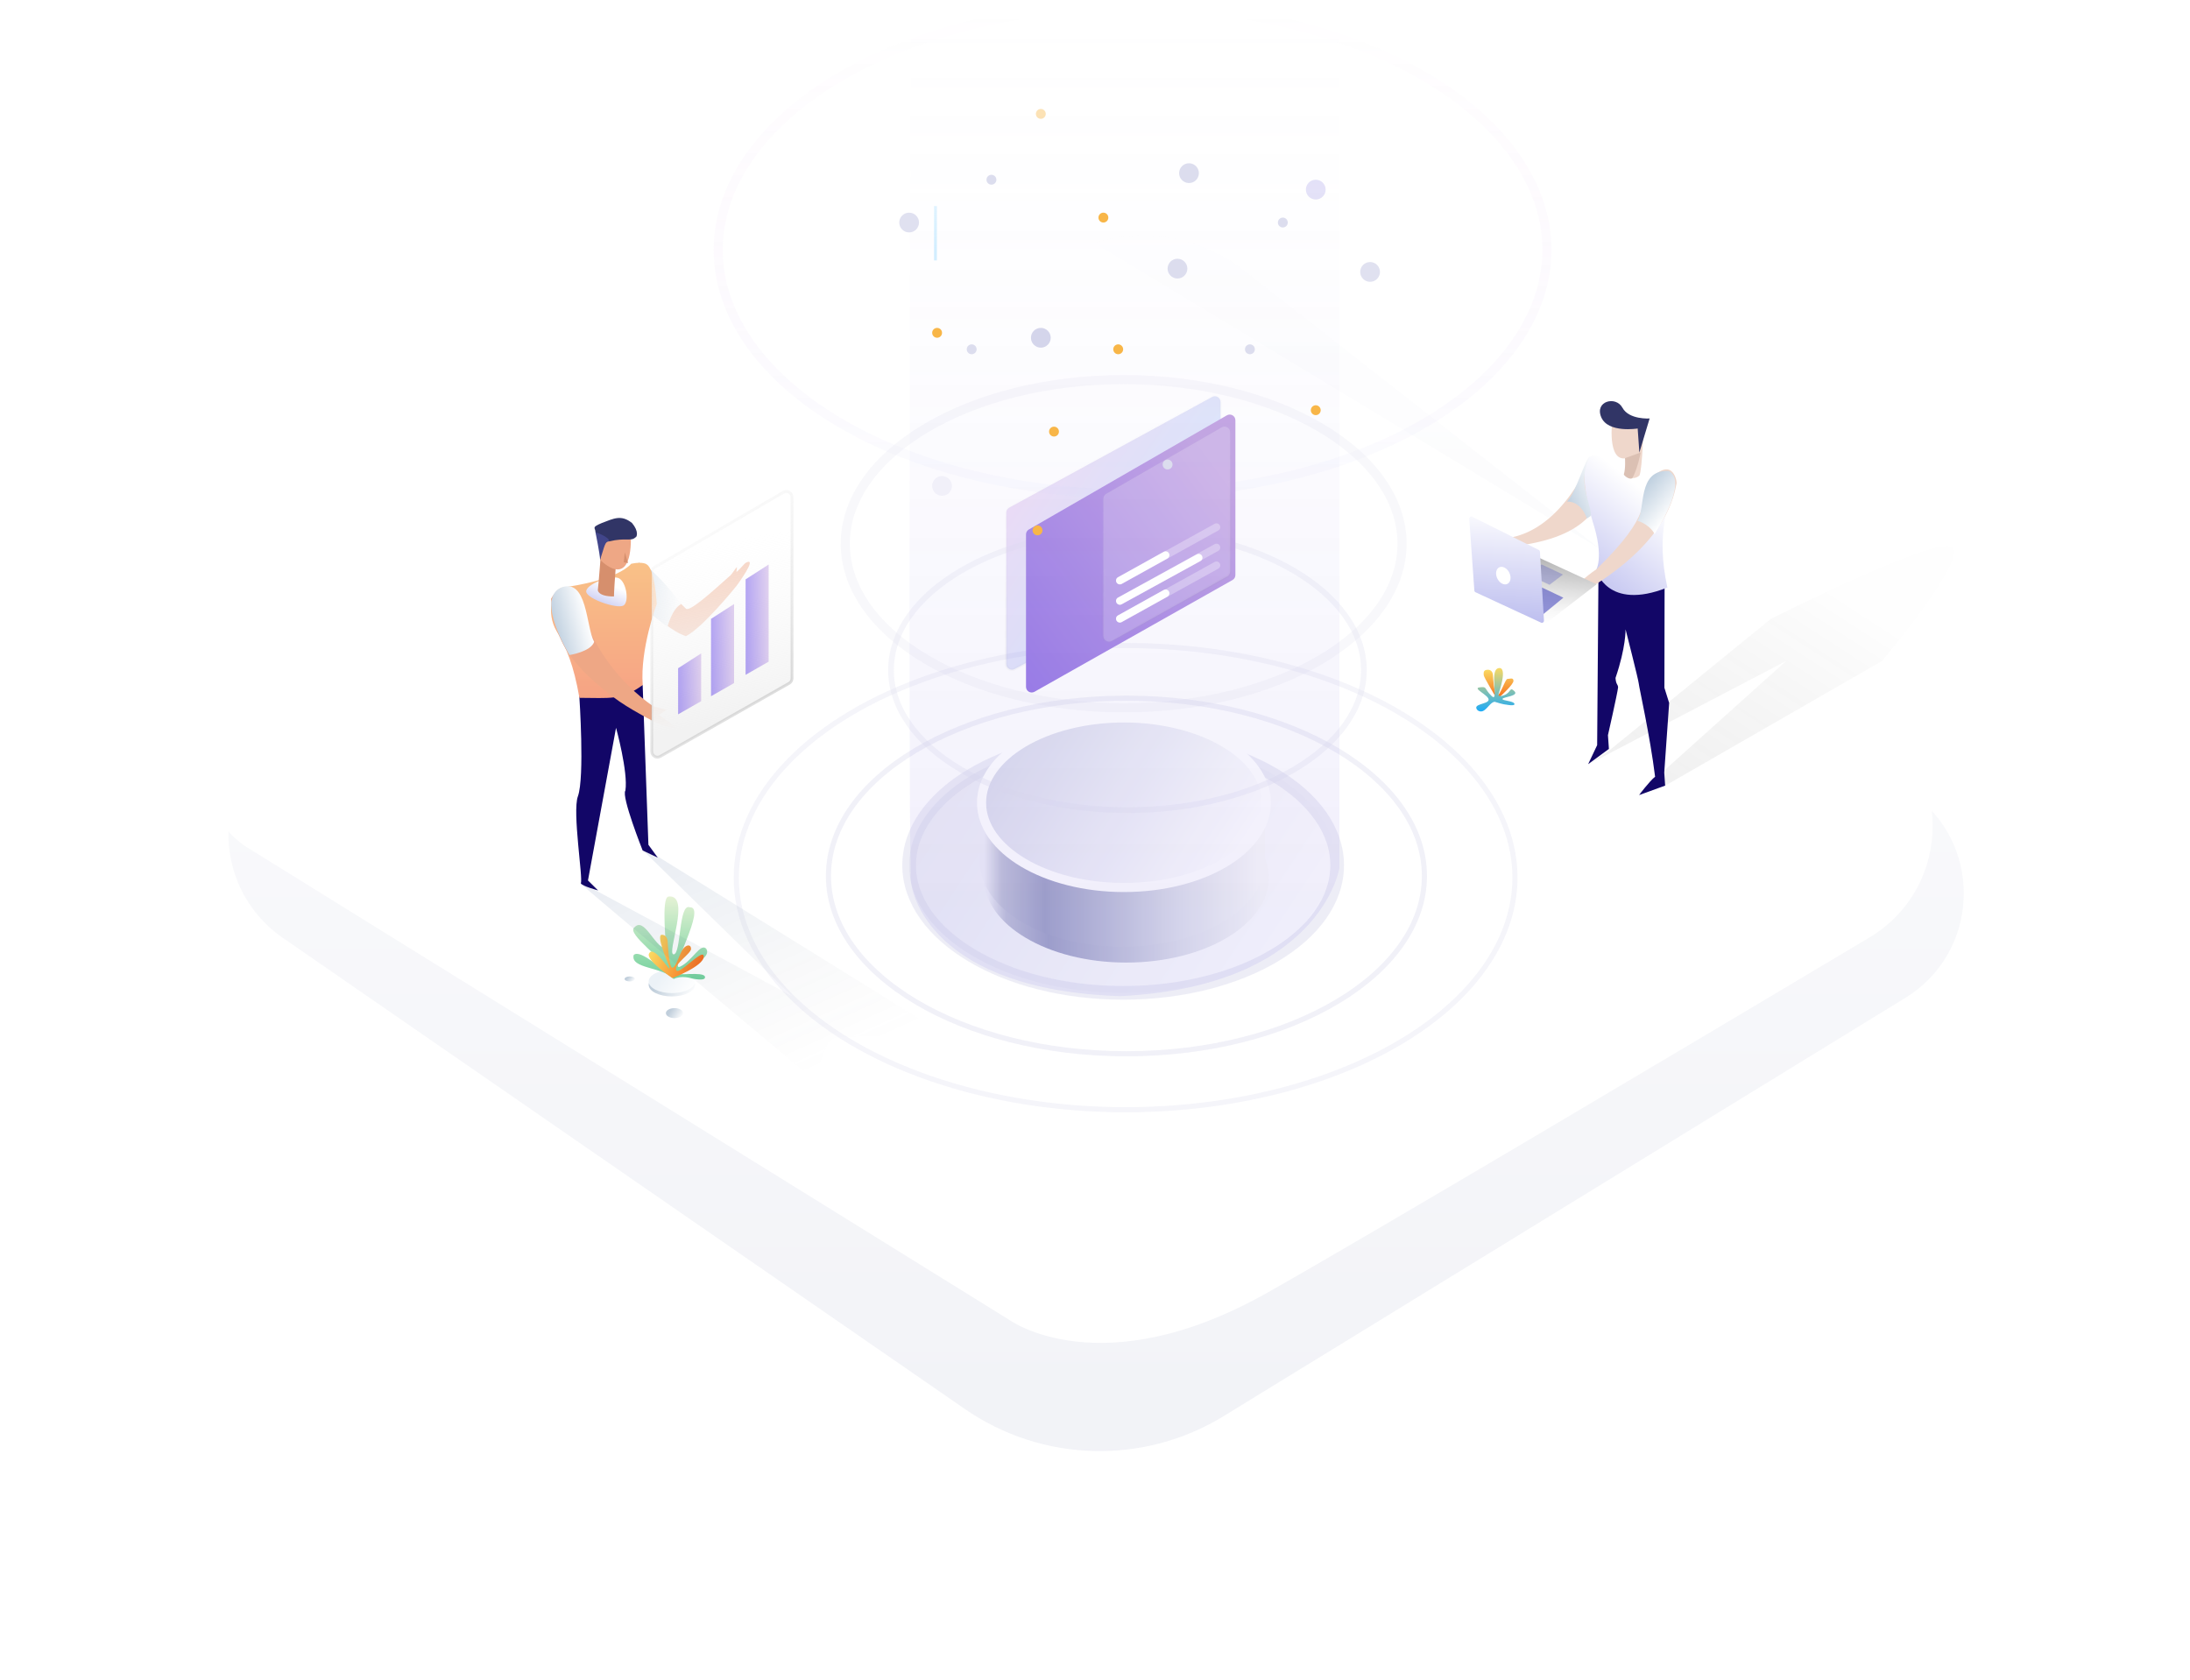 <svg width="554" height="425" viewBox="0 0 554 425" fill="none" xmlns="http://www.w3.org/2000/svg">
<g opacity="0.077" filter="url(#filter0_f)">
<path fill-rule="evenodd" clip-rule="evenodd" d="M71.589 237.303C52.517 224.126 53.347 195.674 73.154 183.632L267.178 65.668C282.12 56.584 301.128 57.708 314.895 68.49L484.887 201.631C501.898 214.954 500.403 241.157 481.986 252.458L309.576 358.253C289.322 370.681 263.642 369.985 244.091 356.478L71.589 237.303Z" fill="url(#paint0_linear)"/>
</g>
<path fill-rule="evenodd" clip-rule="evenodd" d="M265.394 54.569L63.43 173.727C48.33 182.636 47.608 204.219 62.08 214.117L255.258 333.88C255.258 333.88 278.444 350.903 320.778 326.946C348.083 311.494 423.043 266.927 472.826 237.231C494.221 224.469 494.24 193.501 472.989 180.501C466.8 176.715 460.265 172.706 453.554 168.573C417.838 146.575 265.394 54.569 265.394 54.569Z" fill="white"/>
<path fill-rule="evenodd" clip-rule="evenodd" d="M378.712 176.916C378.712 176.916 375.342 171.309 375.342 170.842C375.342 170.374 375.083 169.44 376.379 169.44C377.675 169.44 377.675 170.842 377.675 170.842C377.675 170.842 377.935 175.981 378.712 175.981C379.49 175.981 380.786 171.776 381.305 171.776C381.823 171.776 382.86 171.309 382.86 172.243C382.86 173.178 379.749 175.981 379.749 175.981L378.712 176.916Z" fill="url(#paint1_linear)"/>
<path fill-rule="evenodd" clip-rule="evenodd" d="M374.317 173.893C376.323 173.65 375.32 174.136 377.326 176.081C379.332 178.026 376.574 169.518 379.081 169.032C381.589 168.545 379.081 175.595 379.081 175.595C379.081 175.595 378.831 176.567 380.586 175.838C382.341 175.109 381.84 173.65 383.094 174.866C384.347 176.081 380.235 176.324 380.084 176.81C379.934 177.297 382.843 177.297 383.094 178.026C383.344 178.755 381.088 178.269 381.088 178.269C381.088 178.269 380.335 178.269 378.078 177.54C376.574 177.783 375.671 180.912 373.815 179.728C372.16 177.995 376.458 178.234 376.574 177.054C376.69 175.874 372.311 174.136 374.317 173.893Z" fill="url(#paint2_linear)"/>
<ellipse cx="169.967" cy="249.145" rx="5.875" ry="2.952" fill="url(#paint3_linear)"/>
<ellipse cx="169.967" cy="248.301" rx="5.875" ry="2.952" fill="url(#paint4_linear)"/>
<path fill-rule="evenodd" clip-rule="evenodd" d="M160.498 234.613C162.971 231.882 165.485 239.408 168.331 239.985C168.749 240.069 167.094 227.007 169.122 226.812C174.927 226.227 168.475 241.438 170.411 241.438C172.347 241.438 171.629 228.372 174.515 229.542C178.843 229.347 169.051 245.916 172.041 244.559C175.031 243.201 177.194 238.513 178.637 239.985C180.492 242.992 171.473 245.212 171.216 246.119C170.96 247.025 177.892 245.707 178.319 247.065C178.746 248.423 174.901 247.518 174.901 247.518C174.901 247.518 172.456 246.67 170.411 247.679C167.712 244.559 159.467 245.144 160.292 241.633C161.958 239.823 168.407 246.374 168.493 245.409C168.691 243.212 158.23 236.173 160.498 234.613Z" fill="url(#paint5_linear)"/>
<path fill-rule="evenodd" clip-rule="evenodd" d="M170.082 247.458C170.082 247.458 163.366 242.951 164.18 241.253C165.543 238.41 171.046 248.768 168.899 243.557C168.665 242.987 165.944 236.494 167.422 236.494C168.899 236.494 168.899 238.279 168.899 238.279C168.899 238.279 169.195 244.822 170.082 244.822C170.968 244.822 171.913 241.211 172.795 240.063C173.677 238.916 174.811 238.874 174.811 240.063C174.811 241.253 170.406 243.948 171.055 245.44C171.516 246.5 174.835 243.1 176.72 241.908C177.488 241.422 178.018 241.303 178.018 242.005C178.018 244.426 170.082 247.458 170.082 247.458Z" fill="url(#paint6_linear)"/>
<ellipse cx="159.306" cy="247.669" rx="1.306" ry="0.633" fill="url(#paint7_linear)"/>
<ellipse cx="170.62" cy="256.313" rx="2.176" ry="1.265" fill="url(#paint8_linear)"/>
<ellipse opacity="0.4" cx="284.952" cy="221.616" rx="75.379" ry="44.978" stroke="#DCDDEE" stroke-width="1.295"/>
<ellipse opacity="0.3" cx="284.744" cy="222.033" rx="98.493" ry="58.721" stroke="#DCDDEE" stroke-width="1.295"/>
<ellipse opacity="0.5" cx="284.119" cy="218.909" rx="54.14" ry="32.276" fill="url(#paint9_linear)" stroke="#DCDDEE" stroke-width="3.453"/>
<g filter="url(#filter1_d)">
<ellipse cx="283.911" cy="218.076" rx="36.024" ry="21.448" fill="url(#paint10_linear)"/>
</g>
<path fill-rule="evenodd" clip-rule="evenodd" d="M307.027 201.626H319.936V219.539H319.853C318.59 230.702 302.981 239.524 283.911 239.524C264.841 239.524 249.232 230.702 247.97 219.539H247.887V218.076V201.626H260.795C267.051 198.506 275.113 196.628 283.911 196.628C292.71 196.628 300.772 198.506 307.027 201.626Z" fill="url(#paint11_linear)"/>
<ellipse cx="284.327" cy="203.084" rx="36.024" ry="21.448" fill="url(#paint12_linear)" stroke="white" stroke-width="2.302"/>
<g opacity="0.1">
<path fill-rule="evenodd" clip-rule="evenodd" d="M150.719 225.274C150.719 225.274 148.054 224.255 146.971 223.608C145.887 222.961 206.658 273.822 206.658 273.822C206.658 273.822 207.827 263.41 211.159 262.577C214.491 261.744 240.391 262.577 240.391 262.577L166.128 216.528L162.796 215.279L200.351 252.018L150.719 225.274Z" fill="url(#paint13_linear)" style="mix-blend-mode:multiply"/>
</g>
<path fill-rule="evenodd" clip-rule="evenodd" d="M146.555 176.189C146.555 176.189 147.937 196.692 146.191 201.453C144.735 205.424 147.564 222.352 146.919 223.469C147.283 224.191 151.288 225.274 151.288 225.274L148.739 222.748L155.838 184.129C155.838 184.129 158.932 195.318 158.204 200.01C157.112 201.453 162.572 215.168 162.572 215.168L166.394 216.973L164.028 213.725L162.572 173.302L146.555 176.189Z" fill="#120667"/>
<path fill-rule="evenodd" clip-rule="evenodd" d="M161.546 142.357C161.546 142.357 166.498 147.005 173.508 153.977C174.471 154.934 180.557 149.31 184.817 145.525C185.185 145.198 186.024 143.813 186.361 143.519C186.59 143.318 186.149 144.862 186.361 144.681C187.339 143.842 188.284 142.567 188.697 142.357C191.852 140.751 186.361 148.167 186.361 148.167C186.361 148.167 177.858 158.785 173.508 160.948C170.003 159.786 166.498 156.301 163.373 154.447C163.247 154.292 162.992 153.977 162.992 153.977L161.546 142.357Z" fill="#EEA785"/>
<path fill-rule="evenodd" clip-rule="evenodd" d="M168.834 158.625C168.834 158.625 170.003 153.977 172.34 152.815C164.462 142.398 161.546 142.398 161.546 142.398L162.992 153.977L168.834 158.625Z" fill="url(#paint14_linear)"/>
<path fill-rule="evenodd" clip-rule="evenodd" d="M140.754 159.587C138.206 155.256 139.474 149.061 142.389 148.645C145.305 148.228 156.042 146.594 159.683 142.624C162.796 141.981 163.629 142.814 163.629 142.814C165.711 144.064 166.128 152.81 166.128 152.81C166.128 152.81 161.867 164.279 162.595 173.302C157.134 177.272 154.222 176.55 146.578 176.55C145.122 168.249 143.302 163.918 140.754 159.587Z" fill="url(#paint15_linear)"/>
<path fill-rule="evenodd" clip-rule="evenodd" d="M148.301 149.739C148.61 151.584 156.019 154.041 157.648 153.231C159.277 152.421 158.47 147.107 156.48 146.259C154.489 145.411 147.992 147.895 148.301 149.739Z" fill="url(#paint16_linear)"/>
<path fill-rule="evenodd" clip-rule="evenodd" d="M151.229 149.301C151.229 149.301 152.534 137.166 151.806 134.639C154.354 135 156.326 136.127 156.326 136.127C156.326 136.127 155.311 148.742 155.311 150.907C151.229 150.907 151.229 149.301 151.229 149.301Z" fill="#D68F6D"/>
<path fill-rule="evenodd" clip-rule="evenodd" d="M151.806 141.611C151.806 141.611 159.602 149.842 159.602 136.127C159.238 136.127 155.962 136.127 152.322 135.405C152.686 137.571 151.806 141.611 151.806 141.611Z" fill="#EEA785"/>
<path fill-rule="evenodd" clip-rule="evenodd" d="M154.143 136.963C158.215 135.956 159.645 137.038 160.737 135.956C161.101 135.956 161.701 134.481 159.881 132.315C157.151 130.15 155.311 131.153 152.245 132.315C149.469 133.477 150.638 133.477 150.638 134.639C151.806 136.963 151.806 140.449 151.806 141.611C152.17 138.904 152.974 136.605 154.143 136.963Z" fill="url(#paint17_linear)"/>
<path fill-rule="evenodd" clip-rule="evenodd" d="M158.055 139.736L157.782 142.263L158.874 142.443L158.055 139.736Z" fill="#D68F6D"/>
<path fill-rule="evenodd" clip-rule="evenodd" d="M150.638 134.639C150.638 134.639 154.143 135.801 154.143 136.963C152.975 136.963 152.975 138.148 151.806 141.611C151.806 140.449 150.638 134.639 150.638 134.639Z" fill="#41458A"/>
<path fill-rule="evenodd" clip-rule="evenodd" d="M139.39 151.506C140.438 160.184 142.194 164.488 148.642 170.894C155.271 176.975 158.428 178.725 163.649 181.619C168.87 184.513 170.064 184.197 170.811 184.16C171.558 184.123 166.682 180.894 166.682 180.894L168.582 179.592L165.264 178.705C156.576 172.654 150.131 163.902 146.932 153.81L145.456 149.154C145.456 149.154 142.015 146.771 139.39 151.506Z" fill="#EEA785"/>
<path fill-rule="evenodd" clip-rule="evenodd" d="M144.059 165.72C144.059 165.72 149.469 164.887 150.302 162.388C148.22 158.64 148.636 146.146 141.973 148.645C135.309 151.56 144.059 165.72 144.059 165.72Z" fill="url(#paint18_linear)"/>
<path opacity="0.2" fill-rule="evenodd" clip-rule="evenodd" d="M255.3 128.427C254.838 128.679 254.55 129.163 254.55 129.689V167.993C254.55 169.079 255.708 169.773 256.666 169.262L308.005 141.854C308.474 141.604 308.766 141.116 308.766 140.585V101.678C308.766 100.586 307.597 99.892 306.639 100.415L255.3 128.427Z" fill="url(#paint19_linear)" stroke="url(#paint20_linear)" stroke-width="0.719"/>
<path fill-rule="evenodd" clip-rule="evenodd" d="M165.591 143.512C165.148 143.77 164.876 144.243 164.876 144.755V190.119C164.876 191.222 166.065 191.915 167.024 191.37L199.622 172.873C200.073 172.618 200.351 172.14 200.351 171.622V125.78C200.351 124.671 199.148 123.979 198.189 124.537L165.591 143.512Z" fill="url(#paint21_linear)" stroke="url(#paint22_linear)" stroke-width="0.719"/>
<path opacity="0.5" fill-rule="evenodd" clip-rule="evenodd" d="M171.54 180.722L177.37 177.39V165.313L171.54 169.061V180.722Z" fill="url(#paint23_linear)"/>
<path opacity="0.5" fill-rule="evenodd" clip-rule="evenodd" d="M179.869 176.141L185.699 172.81V152.819L179.869 156.567V176.141Z" fill="url(#paint24_linear)"/>
<path opacity="0.5" fill-rule="evenodd" clip-rule="evenodd" d="M188.614 170.727L194.445 167.395V142.824L188.614 146.572V170.727Z" fill="url(#paint25_linear)"/>
<ellipse opacity="0.3" cx="285.21" cy="169.542" rx="59.812" ry="35.421" stroke="#DCDDEE" stroke-width="1.439"/>
<ellipse opacity="0.1" cx="286.501" cy="63.209" rx="104.823" ry="61.788" stroke="url(#paint26_linear)" stroke-width="2.302"/>
<ellipse opacity="0.2" cx="284.251" cy="137.548" rx="70.418" ry="41.514" stroke="#DCDDEE" stroke-width="2.302"/>
<path fill-rule="evenodd" clip-rule="evenodd" d="M260.268 133.952C259.822 134.209 259.548 134.684 259.548 135.198V173.758C259.548 174.859 260.735 175.552 261.694 175.011L311.783 146.74C312.235 146.485 312.514 146.006 312.514 145.487V106.32C312.514 105.213 311.316 104.521 310.357 105.074L260.268 133.952Z" fill="url(#paint27_linear)"/>
<path opacity="0.2" fill-rule="evenodd" clip-rule="evenodd" d="M279.842 124.935C279.396 125.192 279.122 125.667 279.122 126.182V160.883C279.122 161.981 280.303 162.675 281.262 162.138L310.453 145.815C310.907 145.561 311.189 145.081 311.189 144.56V109.375C311.189 108.268 309.992 107.576 309.033 108.128L279.842 124.935Z" fill="white" stroke="url(#paint28_linear)" stroke-width="0.719"/>
<path fill-rule="evenodd" clip-rule="evenodd" d="M402.488 115.82C402.488 115.82 395.567 134.059 381.402 136.121L377.865 138.456C377.865 138.456 380.207 138.966 381.25 138.457C382.293 137.948 402.152 137.633 405.13 124.548C404.27 119.475 402.488 115.82 402.488 115.82Z" fill="#EFD7CB"/>
<path opacity="0.2" fill-rule="evenodd" clip-rule="evenodd" d="M421.274 198.75L476.093 167.217C476.093 167.217 498.82 140.293 493.514 138.288C488.208 136.282 447.964 156.585 447.964 156.585L407.502 189.534L401.932 193.317L451.842 167.223L414.601 200.671" fill="url(#paint29_linear)"/>
<path fill-rule="evenodd" clip-rule="evenodd" d="M404.365 144.675L404.027 188.518L401.747 193.335L407.003 189.475L406.759 185.998C406.759 185.998 409.142 175.526 409.326 173.896C409.265 173.027 408.795 173.256 408.673 171.518C411.33 163.763 411.217 159.222 411.217 159.222C411.217 159.222 414.486 172.006 414.551 172.927C414.611 173.796 417.411 186.153 418.686 196.508C417.302 197.574 414.635 201.153 414.635 201.153L421.229 198.753L421 195.471L422.243 177.84L421.041 174.003L421.093 146.898L404.365 144.675Z" fill="#120667"/>
<path fill-rule="evenodd" clip-rule="evenodd" d="M402.886 131.915C405.85 141.023 403.748 144.233 403.748 144.233C403.748 144.233 406.525 154.703 421.796 148.642C418.798 134.878 422.054 127.372 424.213 120.816C422.152 116.303 415.079 119.126 411.195 117.651C406.834 117.665 403.636 113.522 401.772 115.981C399.908 118.44 400.994 125.642 402.886 131.915Z" fill="url(#paint30_linear)"/>
<path fill-rule="evenodd" clip-rule="evenodd" d="M411.497 115.883C411.892 118.026 411.202 119.98 411.202 119.98C411.202 119.98 412.791 121.906 414.715 120.316C415.482 118.807 415.809 106.848 415.809 106.848L407.894 105.946C407.894 105.946 406.349 117.117 411.497 115.883Z" fill="#EFD7CB"/>
<path fill-rule="evenodd" clip-rule="evenodd" d="M424.131 122.249C423.434 125.485 421.865 136.107 403.883 147.704C403.883 147.704 398.779 150.568 398.478 149.306C398.177 148.044 403.137 144.46 403.931 143.958C418.324 129.878 414.817 127.078 416.921 121.905C422.885 115.007 424.203 121.431 424.131 122.249Z" fill="#EFD7CB"/>
<path fill-rule="evenodd" clip-rule="evenodd" d="M422.178 119.158C414.059 118.711 416.348 128.976 414.202 131.722C417.673 132.901 418.546 135.115 418.546 135.115C418.546 135.115 427.299 121.995 422.178 119.158Z" fill="url(#paint31_linear)"/>
<path fill-rule="evenodd" clip-rule="evenodd" d="M396.421 126.899C399.277 126.799 400.938 129.543 401.441 131.236C401.747 130.836 402.411 130.756 402.485 130.266C402.319 126.94 398.878 121.793 402.315 115.244C400.745 116.657 398.913 124.068 396.421 126.899Z" fill="url(#paint32_linear)"/>
<path fill-rule="evenodd" clip-rule="evenodd" d="M414.706 114.494L417.302 105.87C417.302 105.87 412.093 106.235 410.423 103.149C408.753 100.064 403.327 101.487 405.066 105.562C406.805 109.636 414.281 108.411 414.281 108.411L414.706 114.494Z" fill="url(#paint33_linear)"/>
<path fill-rule="evenodd" clip-rule="evenodd" d="M411.074 115.913L415.044 114.471C415.044 114.471 414.191 118.897 412.885 121.026C412.037 121.377 410.799 120.299 410.779 120.009C411.256 118.52 411.074 115.913 411.074 115.913Z" fill="#DBC0B3"/>
<path d="M390.9 157.818L403.905 147.816L387.656 140.332L373.377 149.679" fill="url(#paint34_linear)"/>
<path opacity="0.3" d="M391.982 147.953L395.391 145.346L389.984 142.802L386.244 145.24" fill="#4B4DBF"/>
<path opacity="0.6" d="M389.977 155.724L395.489 151.208L388.741 148.008L382.699 152.245" fill="#4B4DBF"/>
<path d="M390.572 156.998L389.554 139.571C389.543 139.385 389.44 139.223 389.283 139.145L372.392 130.713C372.232 130.633 372.042 130.652 371.893 130.763C371.744 130.874 371.661 131.06 371.674 131.249L372.964 149.401C372.977 149.59 373.085 149.752 373.245 149.827L389.863 157.532C390.021 157.607 390.208 157.585 390.353 157.476C390.499 157.366 390.582 157.184 390.572 156.998Z" fill="url(#paint35_linear)"/>
<path fill-rule="evenodd" clip-rule="evenodd" d="M380.352 147.794C379.342 147.523 378.495 146.333 378.461 145.134C378.427 143.936 379.219 143.184 380.229 143.455C381.24 143.726 382.086 144.917 382.12 146.115C382.154 147.313 381.363 148.065 380.352 147.794Z" fill="white"/>
<path opacity="0.5" fill-rule="evenodd" clip-rule="evenodd" d="M230.37 220.897C229.727 226.455 236.341 250.465 283.343 252.018C334.09 249.538 338.826 219.61 338.826 219.61V8H230.37C230.37 8 229.727 192.642 230.37 220.897Z" fill="url(#paint36_linear)"/>
<ellipse cx="316.187" cy="88.368" rx="1.249" ry="1.249" fill="#DCDDEE"/>
<ellipse cx="295.364" cy="117.52" rx="1.249" ry="1.249" fill="#DCDDEE"/>
<ellipse cx="282.87" cy="88.368" rx="1.249" ry="1.249" fill="#F8B648"/>
<ellipse cx="332.845" cy="103.777" rx="1.249" ry="1.249" fill="#F8B648"/>
<ellipse cx="237.059" cy="84.203" rx="1.249" ry="1.249" fill="#F8B648"/>
<ellipse cx="245.805" cy="88.368" rx="1.249" ry="1.249" fill="#DCDDEE"/>
<ellipse cx="262.463" cy="134.179" rx="1.249" ry="1.249" fill="#F8B648"/>
<ellipse cx="266.628" cy="109.191" rx="1.249" ry="1.249" fill="#F8B648"/>
<ellipse cx="279.121" cy="55.051" rx="1.249" ry="1.249" fill="#F8B648"/>
<ellipse cx="324.516" cy="56.3" rx="1.249" ry="1.249" fill="#DCDDEE"/>
<ellipse opacity="0.4" cx="263.296" cy="28.814" rx="1.249" ry="1.249" fill="#F8B648"/>
<ellipse cx="250.802" cy="45.472" rx="1.249" ry="1.249" fill="#DCDDEE"/>
<ellipse opacity="0.3" cx="346.589" cy="68.794" rx="2.499" ry="2.499" fill="#979ACD"/>
<ellipse opacity="0.3" cx="229.979" cy="56.3" rx="2.499" ry="2.499" fill="#979ACD"/>
<ellipse opacity="0.4" cx="263.296" cy="85.453" rx="2.499" ry="2.499" fill="#979ACD"/>
<ellipse cx="297.863" cy="67.961" rx="2.499" ry="2.499" fill="#DCDDEE"/>
<ellipse opacity="0.1" cx="238.308" cy="122.934" rx="2.499" ry="2.499" fill="#979ACD"/>
<ellipse cx="300.778" cy="43.806" rx="2.499" ry="2.499" fill="#DCDDEE"/>
<ellipse opacity="0.2" cx="332.845" cy="47.971" rx="2.499" ry="2.499" fill="#7C6FDD"/>
<path d="M236.643 52.116V65.884" stroke="url(#paint37_linear)" stroke-width="0.719"/>
<path opacity="0.3" d="M283.753 157.379C283.287 157.637 282.7 157.468 282.442 157.002C282.184 156.535 282.353 155.948 282.819 155.69L307.256 142.174C307.723 141.916 308.31 142.085 308.568 142.551C308.826 143.018 308.657 143.605 308.191 143.863L283.753 157.379Z" fill="white"/>
<path opacity="0.98" d="M283.755 157.378C283.289 157.637 282.702 157.469 282.443 157.003C282.184 156.538 282.351 155.95 282.817 155.691L294.393 149.255C294.859 148.996 295.446 149.163 295.705 149.629C295.964 150.095 295.797 150.683 295.331 150.942L283.755 157.378Z" fill="white"/>
<path opacity="0.3" d="M283.753 152.874C283.287 153.132 282.7 152.963 282.442 152.496C282.184 152.03 282.353 151.442 282.819 151.184L307.256 137.668C307.723 137.41 308.31 137.579 308.568 138.046C308.826 138.512 308.657 139.1 308.191 139.358L283.753 152.874Z" fill="white"/>
<path opacity="0.98" d="M283.751 152.875C283.283 153.132 282.697 152.961 282.44 152.493C282.184 152.026 282.354 151.439 282.822 151.183L302.757 140.241C303.225 139.985 303.812 140.156 304.068 140.623C304.325 141.09 304.154 141.677 303.686 141.934L283.751 152.875Z" fill="white"/>
<path opacity="0.3" d="M283.753 147.725C283.287 147.983 282.7 147.814 282.442 147.347C282.184 146.881 282.353 146.293 282.819 146.035L307.256 132.519C307.723 132.261 308.31 132.43 308.568 132.897C308.826 133.363 308.657 133.951 308.191 134.209L283.753 147.725Z" fill="white"/>
<path opacity="0.98" d="M283.755 147.724C283.289 147.983 282.702 147.815 282.443 147.349C282.184 146.883 282.351 146.295 282.817 146.036L294.393 139.6C294.859 139.341 295.446 139.509 295.705 139.975C295.964 140.441 295.797 141.028 295.331 141.287L283.755 147.724Z" fill="white"/>
<defs>
<filter id="filter0_f" x="0.694" y="2.472" width="553.163" height="421.726" filterUnits="userSpaceOnUse" color-interpolation-filters="sRGB">
<feFlood flood-opacity="0" result="BackgroundImageFix"/>
<feBlend mode="normal" in="SourceGraphic" in2="BackgroundImageFix" result="shape"/>
<feGaussianBlur stdDeviation="28.542" result="effect1_foregroundBlur"/>
</filter>
<filter id="filter1_d" x="245.887" y="196.628" width="78.048" height="49.896" filterUnits="userSpaceOnUse" color-interpolation-filters="sRGB">
<feFlood flood-opacity="0" result="BackgroundImageFix"/>
<feColorMatrix in="SourceAlpha" type="matrix" values="0 0 0 0 0 0 0 0 0 0 0 0 0 0 0 0 0 0 127 0"/>
<feMorphology radius="3" operator="erode" in="SourceAlpha" result="effect1_dropShadow"/>
<feOffset dx="1" dy="4"/>
<feGaussianBlur stdDeviation="3"/>
<feColorMatrix type="matrix" values="0 0 0 0 0.389 0 0 0 0 0.446 0 0 0 0 0.682 0 0 0 1 0"/>
<feBlend mode="normal" in2="BackgroundImageFix" result="effect1_dropShadow"/>
<feBlend mode="normal" in="SourceGraphic" in2="effect1_dropShadow" result="shape"/>
</filter>
<linearGradient id="paint0_linear" x1="31" y1="50.569" x2="31" y2="378.7" gradientUnits="userSpaceOnUse">
<stop stop-color="white"/>
<stop offset="1" stop-color="#44518F"/>
</linearGradient>
<linearGradient id="paint1_linear" x1="375.321" y1="169.44" x2="375.321" y2="176.916" gradientUnits="userSpaceOnUse">
<stop stop-color="#FAD961"/>
<stop offset="1" stop-color="#F76B1C"/>
</linearGradient>
<linearGradient id="paint2_linear" x1="373.437" y1="169" x2="373.437" y2="179.994" gradientUnits="userSpaceOnUse">
<stop stop-color="#FAD961"/>
<stop offset="1" stop-color="#1CABF7"/>
</linearGradient>
<linearGradient id="paint3_linear" x1="164.405" y1="251.583" x2="171.685" y2="256.745" gradientUnits="userSpaceOnUse">
<stop stop-color="#C0CEDB"/>
<stop offset="1" stop-color="white"/>
</linearGradient>
<linearGradient id="paint4_linear" x1="164.405" y1="250.74" x2="171.685" y2="255.902" gradientUnits="userSpaceOnUse">
<stop stop-color="#ECF2F7"/>
<stop offset="1" stop-color="white"/>
</linearGradient>
<linearGradient id="paint5_linear" x1="159.389" y1="226.795" x2="159.389" y2="249.653" gradientUnits="userSpaceOnUse">
<stop stop-color="#E5F2D5"/>
<stop offset="1" stop-color="#68CE98"/>
</linearGradient>
<linearGradient id="paint6_linear" x1="162.158" y1="247.058" x2="174.446" y2="251.734" gradientUnits="userSpaceOnUse">
<stop stop-color="#FAD961"/>
<stop offset="1" stop-color="#F76B1C"/>
</linearGradient>
<linearGradient id="paint7_linear" x1="158.07" y1="248.191" x2="159.647" y2="249.352" gradientUnits="userSpaceOnUse">
<stop stop-color="#C0CEDB"/>
<stop offset="1" stop-color="white"/>
</linearGradient>
<linearGradient id="paint8_linear" x1="168.56" y1="257.359" x2="171.506" y2="259.164" gradientUnits="userSpaceOnUse">
<stop stop-color="#C0CEDB"/>
<stop offset="1" stop-color="white"/>
</linearGradient>
<linearGradient id="paint9_linear" x1="353.894" y1="197.585" x2="274.445" y2="145.071" gradientUnits="userSpaceOnUse">
<stop stop-color="white"/>
<stop offset="1" stop-color="#DCDDEE"/>
</linearGradient>
<linearGradient id="paint10_linear" x1="318.076" y1="199.025" x2="249.007" y2="199.025" gradientUnits="userSpaceOnUse">
<stop stop-color="#F9F9F9"/>
<stop offset="0.303" stop-color="#DEDFEB"/>
<stop offset="0.779" stop-color="#A2A4C9"/>
<stop offset="0.935" stop-color="#C1C2D9"/>
<stop offset="1" stop-color="#EEEEF7"/>
</linearGradient>
<linearGradient id="paint11_linear" x1="318.077" y1="199.025" x2="249.007" y2="199.025" gradientUnits="userSpaceOnUse">
<stop stop-color="#F9F9F9"/>
<stop offset="0.303" stop-color="#DEDFEB"/>
<stop offset="0.779" stop-color="#A2A4C9"/>
<stop offset="0.935" stop-color="#C1C2D9"/>
<stop offset="1" stop-color="#EEEEF7"/>
</linearGradient>
<linearGradient id="paint12_linear" x1="330.754" y1="188.914" x2="277.932" y2="153.954" gradientUnits="userSpaceOnUse">
<stop stop-color="white"/>
<stop offset="1" stop-color="#DCDDEE"/>
</linearGradient>
<linearGradient id="paint13_linear" x1="123.572" y1="233.011" x2="151.638" y2="295.022" gradientUnits="userSpaceOnUse">
<stop stop-color="#194483"/>
<stop offset="1" stop-color="#6A6A6A" stop-opacity="0.01"/>
</linearGradient>
<linearGradient id="paint14_linear" x1="159.341" y1="163.667" x2="171.993" y2="164.161" gradientUnits="userSpaceOnUse">
<stop stop-color="#B6C9DB"/>
<stop offset="1" stop-color="white"/>
</linearGradient>
<linearGradient id="paint15_linear" x1="109.735" y1="104.389" x2="109.735" y2="214.48" gradientUnits="userSpaceOnUse">
<stop stop-color="#FCE38A"/>
<stop offset="1" stop-color="#F38181"/>
</linearGradient>
<linearGradient id="paint16_linear" x1="146.829" y1="144.666" x2="142.219" y2="155.45" gradientUnits="userSpaceOnUse">
<stop stop-color="white"/>
<stop offset="1" stop-color="#989AE6"/>
</linearGradient>
<linearGradient id="paint17_linear" x1="7530.15" y1="11820.6" x2="10150.2" y2="11820.6" gradientUnits="userSpaceOnUse">
<stop stop-color="#313566"/>
<stop offset="1" stop-color="#2CC6C0" stop-opacity="0.01"/>
</linearGradient>
<linearGradient id="paint18_linear" x1="142.171" y1="171.986" x2="152.23" y2="169.428" gradientUnits="userSpaceOnUse">
<stop stop-color="#B6C9DB"/>
<stop offset="1" stop-color="white"/>
</linearGradient>
<linearGradient id="paint19_linear" x1="333.097" y1="134.83" x2="267.092" y2="88.952" gradientUnits="userSpaceOnUse">
<stop stop-color="#00AAFF"/>
<stop offset="1" stop-color="#C750CF"/>
</linearGradient>
<linearGradient id="paint20_linear" x1="257.987" y1="121.424" x2="287.9" y2="177.073" gradientUnits="userSpaceOnUse">
<stop stop-color="#C8C8C8" stop-opacity="0.093"/>
<stop offset="1" stop-color="#979797" stop-opacity="0.433"/>
</linearGradient>
<linearGradient id="paint21_linear" x1="168.615" y1="139.354" x2="176.449" y2="183.753" gradientUnits="userSpaceOnUse">
<stop stop-color="white" stop-opacity="0.5"/>
<stop offset="1" stop-color="#F2F2F2"/>
</linearGradient>
<linearGradient id="paint22_linear" x1="167.125" y1="144.903" x2="201.149" y2="187.485" gradientUnits="userSpaceOnUse">
<stop stop-color="#C8C8C8" stop-opacity="0.093"/>
<stop offset="1" stop-color="#979797" stop-opacity="0.433"/>
</linearGradient>
<linearGradient id="paint23_linear" x1="171.794" y1="180.722" x2="177.662" y2="180.529" gradientUnits="userSpaceOnUse">
<stop stop-color="#6A4DEA"/>
<stop offset="1" stop-color="#C3A4E2"/>
</linearGradient>
<linearGradient id="paint24_linear" x1="180.123" y1="176.141" x2="185.995" y2="176.013" gradientUnits="userSpaceOnUse">
<stop stop-color="#6A4DEA"/>
<stop offset="1" stop-color="#C3A4E2"/>
</linearGradient>
<linearGradient id="paint25_linear" x1="188.868" y1="170.727" x2="194.741" y2="170.62" gradientUnits="userSpaceOnUse">
<stop stop-color="#6A4DEA"/>
<stop offset="1" stop-color="#C3A4E2"/>
</linearGradient>
<linearGradient id="paint26_linear" x1="401.767" y1="145.644" x2="401.767" y2="3.548" gradientUnits="userSpaceOnUse">
<stop stop-color="#D0EFFF"/>
<stop offset="1" stop-color="#C750CF" stop-opacity="0.01"/>
</linearGradient>
<linearGradient id="paint27_linear" x1="264.686" y1="314.256" x2="386.493" y2="224.4" gradientUnits="userSpaceOnUse">
<stop stop-color="#6A4DEA"/>
<stop offset="1" stop-color="#C3A4E2"/>
</linearGradient>
<linearGradient id="paint28_linear" x1="281.154" y1="124.541" x2="307.964" y2="161.921" gradientUnits="userSpaceOnUse">
<stop stop-color="#C8C8C8" stop-opacity="0.093"/>
<stop offset="1" stop-color="#979797" stop-opacity="0.433"/>
</linearGradient>
<linearGradient id="paint29_linear" x1="397.316" y1="104.105" x2="306.727" y2="243.885" gradientUnits="userSpaceOnUse">
<stop stop-opacity="0.01"/>
<stop offset="1" stop-color="#D0D0D0"/>
</linearGradient>
<linearGradient id="paint30_linear" x1="396.592" y1="108.586" x2="367.469" y2="144.685" gradientUnits="userSpaceOnUse">
<stop stop-color="white"/>
<stop offset="1" stop-color="#989AE6"/>
</linearGradient>
<linearGradient id="paint31_linear" x1="406.597" y1="131.641" x2="415.199" y2="138.901" gradientUnits="userSpaceOnUse">
<stop stop-color="#B6C9DB"/>
<stop offset="1" stop-color="white"/>
</linearGradient>
<linearGradient id="paint32_linear" x1="399.088" y1="137.22" x2="410.283" y2="132.352" gradientUnits="userSpaceOnUse">
<stop stop-color="#B6C9DB"/>
<stop offset="1" stop-color="white"/>
</linearGradient>
<linearGradient id="paint33_linear" x1="-7062.25" y1="15573.9" x2="-10087" y2="15785.4" gradientUnits="userSpaceOnUse">
<stop stop-color="#313566"/>
<stop offset="1" stop-color="#2CC6C0" stop-opacity="0.01"/>
</linearGradient>
<linearGradient id="paint34_linear" x1="400.941" y1="142.02" x2="399.29" y2="158.694" gradientUnits="userSpaceOnUse">
<stop stop-color="#B3B3B3"/>
<stop offset="0.14" stop-color="#C2C2C2"/>
<stop offset="0.5" stop-color="#E3E3E3"/>
<stop offset="0.8" stop-color="#F8F8F8"/>
<stop offset="1" stop-color="white"/>
</linearGradient>
<linearGradient id="paint35_linear" x1="411.251" y1="129.896" x2="408.795" y2="175.028" gradientUnits="userSpaceOnUse">
<stop stop-color="white"/>
<stop offset="1" stop-color="#989AE6"/>
</linearGradient>
<linearGradient id="paint36_linear" x1="232.612" y1="-1.889" x2="232.612" y2="230.628" gradientUnits="userSpaceOnUse">
<stop stop-color="white" stop-opacity="0.01"/>
<stop offset="1" stop-color="#6957DA" stop-opacity="0.198"/>
</linearGradient>
<linearGradient id="paint37_linear" x1="235.307" y1="12.696" x2="235.307" y2="63.102" gradientUnits="userSpaceOnUse">
<stop stop-color="white" stop-opacity="0.5"/>
<stop offset="1" stop-color="#D2EEFF"/>
</linearGradient>
</defs>
</svg>
